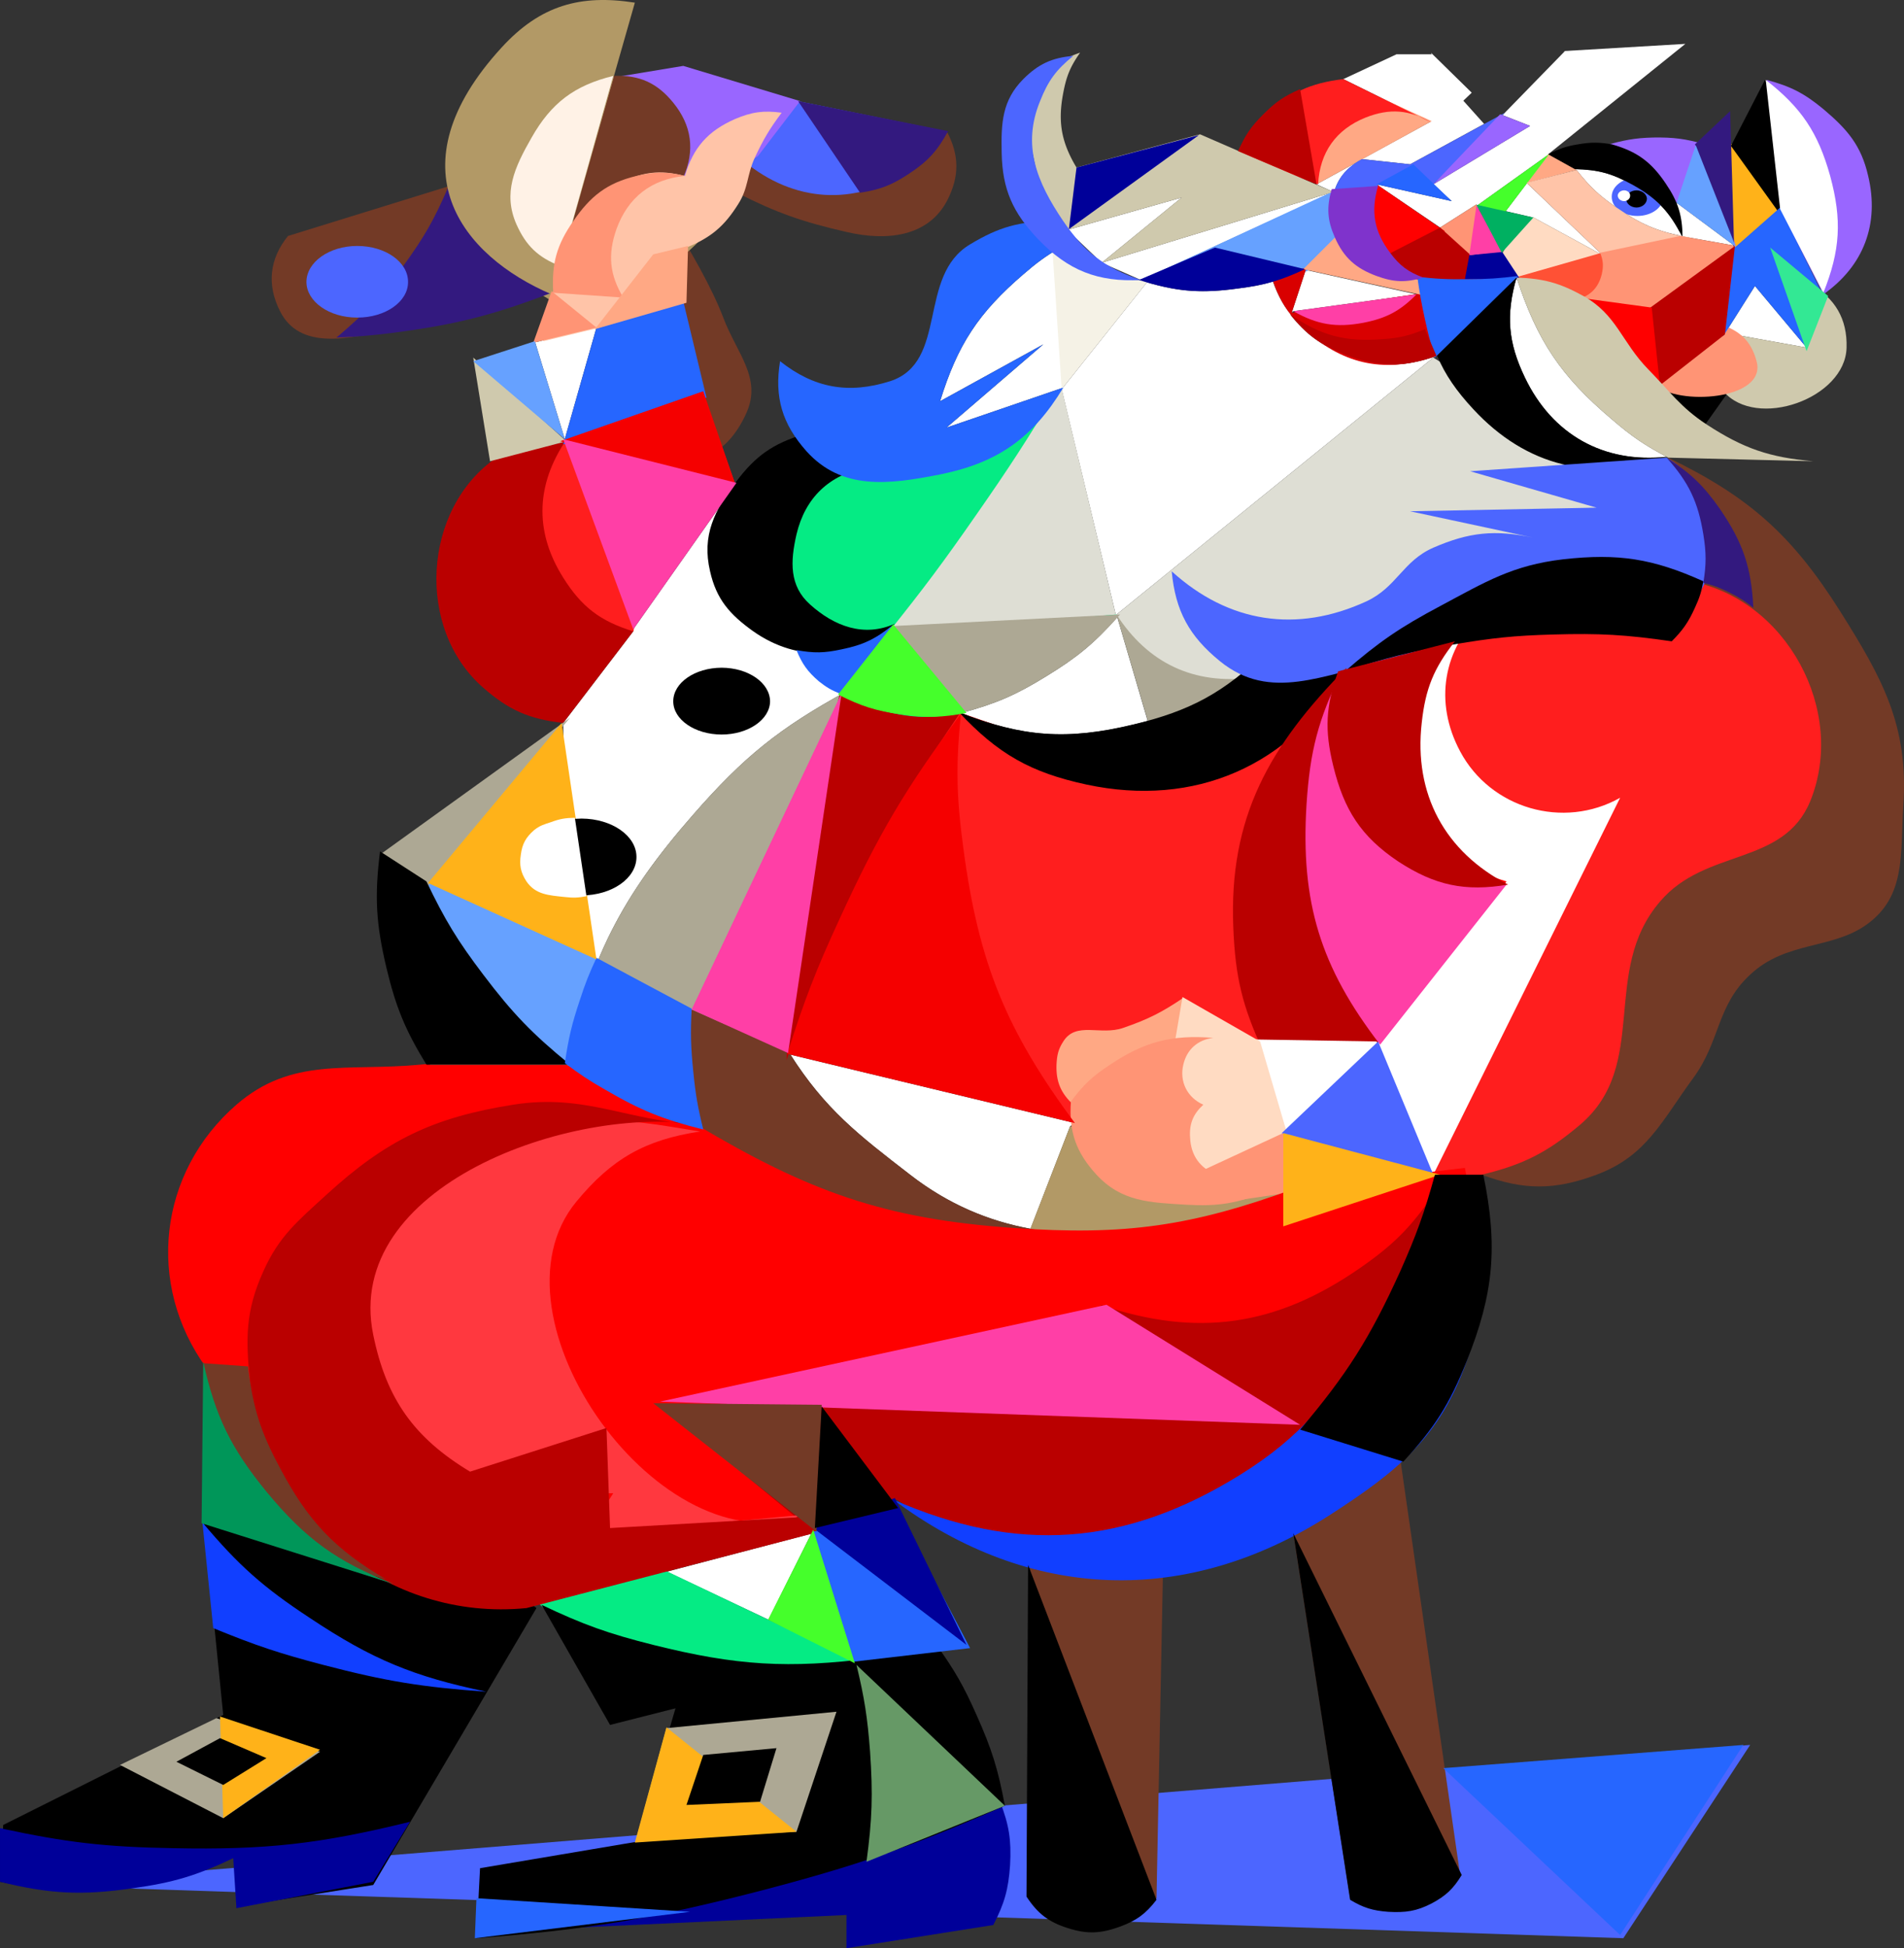 <svg xmlns="http://www.w3.org/2000/svg" width="475.959" height="486.865"><rect width="100%" height="100%" fill="#333333" stroke="none"/><path fill="#733a26" d="M168.2 55.665c4.288 6.711 9.76 16.246 12.6 23.7 3.368 8.945 9.704 15.062 5.802 23.8-2.364 5.329-6.5 10.364-10.801 10.399-4.488.015-7.531-2.953-9.602-6.598-3.238-5.816-18-40.7-18-40.7l20-10.6"/><path fill="#b29966" d="M137.5 74.966c24.707 3.324 45.504-20.61 46-28.7 1.375-19.976-13.129-29.112-30.2-26.901-17.093 2.257-32.425 14.925-32.402 28.902-.023 14.023 5.063 19.758 16.602 26.7"/><path fill="#733a26" d="M113.7 46.064 72 58.966c-4.633 5.688-5.355 12.184-2 18.8 4.852 9.665 16.89 7.11 27.5 4.5 15.371-3.71 24.121-5.378 40-9.1l-23.8-27.102"/><path fill="#33197f" d="M112 46.865c-3.488 8.093-6.016 12.492-11.2 19.601-5.64 7.711-9.398 11.754-16.698 17.899 5.562-.235 8.687-.512 14.199-1.2 15.781-2.078 24.703-4.332 39.597-10l-9.597-18.398L112 46.865"/><path fill="#733a26" d="M236.7 32.865c3.136 5.949 3.148 11.242.1 17.199-4.745 9.129-15.148 10.265-25.198 7.902-11.012-2.508-17.407-4.773-27.204-9.7l-20.199-6.6 6.7-10 18.203 4.6 47.597-3.401"/><path fill="#4c66ff" d="M236.7 32.865c-2.68 4.16-4.731 6.3-8.802 9.199-12.882 9.187-28.086 8.898-40.699-.797l-14.3-6.3 19.203-11.2 44.597 9.098"/><path fill="#96f" d="m153.3 19.365 17.5-2.899 29.2 8.8-10.5 13.7-14.5 10-15.5-18.3-6.2-11.301"/><path fill="#733a26" d="M153.5 18.966c6.32-.258 10.8 1.762 14.8 6.7 4.645 5.699 5.481 11.98 2.5 18.699l-30.402 20.902 13.102-46.3"/><path fill="#b29966" d="M158.7.665c-13.555-2.117-23.598.61-33.302 11.2-27.527 30.023-10.09 52.046 12.5 61.699L158.7.665"/><path fill="#fff2e6" d="M153.3 18.966c-9.698 2.383-15.488 6.754-20.402 15.399-4.27 7.476-7.242 13.847-3.796 21.699 2.39 5.351 5.406 8.25 10.898 10.402l13.3-47.5"/><path fill="#4c66ff" d="M76.602 70.466c.02-4.984 5.71-8.996 12.699-9 7.05.004 12.738 4.016 12.699 9 .04 4.91-5.648 8.922-12.7 8.899-6.987.023-12.679-3.989-12.698-8.899"/><path fill="#33197f" d="M199.5 25.267 215 48.165c4.945-.765 7.82-1.855 12-4.601 4.855-3.153 7.293-5.793 10-10.797l-37.5-7.5"/><path fill="#fff" d="m166.7 392.767 25.402 12 10.699-21.5zm102-112.102-71.098-17.101c8.785 13.773 17.128 20.14 29.898 30 9.621 7.472 19.738 11.605 30.102 13.5l9.898-25.598 1.2-.8m10.6-126.399c-5.812 6.527-9.988 9.984-17.698 14.7-7.668 4.73-12.512 6.82-21.204 9.198l-.699-.199c15.867 6.266 27.04 7.07 43.602 3.098 1.25-.309 2.445-.625 3.597-.899l-7.597-25.898M407.898 46.064c-5.035-2.758-8.476-3.668-14.199-3.797l.403.2c3.34 4.241 5.625 6.382 10 9.398 5.777 3.996 9.91 5.836 16.296 7.101-3.101-6.168-6.355-9.527-12.5-12.902M339.5 40.365l-10.398 5.699s.023-.008 4.199 1.902h.199c.941-3.25 2.879-5.695 6-7.601m28.398-17.2-10.199-10 .2.399h-8.797L335.8 19.767l21.699 10.7-17 9.3 12 1.297L371 30.966l-5.2-5.8 2.098-2M383.2 54.267l17.8 9.7-.602-.403L381.7 45.767l-5.3 7 6.902 1.598-.102-.098"/><path fill="#fff" d="m421.3 10.966-30.5 1.8h.4l-15.598 16 6.898 2.7-24.2 14.598 4.598 4.203-18.796-4.203L360 56.864l9.102-5.8v.402l18.199-13-.301.098 34.3-27.598m-2.198 39.699 14.796 11 .204-.199-14.102-2.5-.898-8.3m11.698 33.3 7.9-12.5 12.902 15.399-18.301-3.301-2.5.402m-27.903 20.801c-12.699-10.73-18.62-19.566-23.796-35.402-2.692 9.421-2.125 16.203 2.097 25 6.856 14.289 19.688 21.46 35.403 19.8l.398.2c-5.86-3.086-9.04-5.239-14.102-9.598m-76.5-37.301-3.5 10.7.403-.4 30.8-4.202-27.703-6.098"/><path fill="#fff" d="M336.2 88.564c-6.173-2.406-9.555-4.867-13.7-10l1 1c-2.39-2.672-3.898-5.36-5.3-9.2-2.512.778-5.118 1.282-8.5 1.7-8.962 1.258-14.75.91-23-1.5l-21.302 26.703 13.704 57.098v-.801l79.199-64.2.8-.398c-8.421 2.934-14.558 2.824-22.902-.402M285.2 69.966l.6-.2 47.5-21.8-57.902 17.7 9.801 4.3m-9.801-4.301 20-16.3-28.597 8.101zm0 0"/><path fill="#fff" d="m265.8 96.865-29.198 10L260.8 86.064 235 100.267c4.383-14.152 9.59-22.066 20.8-31.703 3.34-2.895 5.384-4.38 9.2-6.7l.8 35m-124.6 12.903-7.5-24.5-.4.398 15.802-3.8-8.301 29.199.398-1.297m17.101 47.5 25.802-36.602 27.5 52.102c-16.79 9.203-25.676 16.352-38.301 30.797-18.004 20.555-25.738 35.82-31.7 62.5l-.8-85.399 17.5-22.898"/><path fill="#f5f2e6" d="m265.398 97.267-2.5-37.703 3.704 1.5c3.003 7.289 10.437 8.531 18.097 8.902 1.543.13 2.293-.672 3.602-1.402l-22.903 28.703"/><path d="m431.602 98.564-8.301 11.703-10.801-13.8 13.3-1.7 6.7 3.797h-.898"/><path fill="#ada894" d="M211.602 172.767c-16.79 9.203-25.676 16.352-38.301 30.797-18.004 20.555-25.738 35.82-31.7 62.5l33.399 17.5c-2.266-13.004 5.336-19.293 6.602-30 .64-5.149 6.043-11.774 7.5-17.899 6.421-26.64 14.605-41.277 22.5-62.898"/><path fill="#b29966" d="M267.5 281.466 257 308.564l48.398.8 17.903-12.097-26.7-12.902-29.101-2.899"/><path fill="#ada894" d="m279.102 153.564 9.199 31.203 30.398-14.5zm0 0"/><path fill="#deded4" d="m265.398 97.064 13.704 57.3-31.602 5.903-29.2-2.5 23.302-37.5 23.796-23.203"/><path fill="#ffc4a8" d="m170.8 76.865.802-15c6.097-2.485 9.41-5.262 12.898-10.801 2.633-4.086 2.164-7.297 4.2-11.7 2.163-4.597 3.655-7.117 6.698-11.199-4.586-.605-7.476-.191-11.699 1.602-6.75 2.973-10.422 7.133-12.5 14.2-6.34-1.614-10.902-1.044-16.699 2.097-6.813 3.719-8.05 9.305-11.602 16.203-4.312 8.352-5.957 13.672-7.097 23l35-8.402"/><path fill="#ffdbc2" d="m383.2 54.267 17.8 9.7-21.898 5.8-3.704-6.203 4.102-7.5 3.7-1.797"/><path fill="#4c66ff" d="m5.8 471.064 431.7-35-31.7 48.3zm0 0"/><path fill="#66a1ff" d="m106.602 219.365 44.199 20.902L145 271.064l-30-11.7-8.398-40"/><path d="M134.102 401.865 93.3 471.064l-31.7 5-2.5-13.297c-8.316 3.965-13.406 5.66-22.5 7.5-14.007 2.738-22.617 2.738-36.601 0l.8-14.203 55-27.5-5-50 54.2.8 29.102 22.5"/><path fill="#733a26" d="m290.8 388.564-1.698 85.8c-3.903 4.891-7.915 7.016-14.102 7.5-7.441.637-12.879-1.695-17.5-7.5v-84.097l33.3-1.703m59.2-24.199 15 104.199c-3.18 4.066-5.96 5.992-10.898 7.5-6.223 1.906-10.899 1.437-16.602-1.7l-15-96.199 27.5-13.8"/><path fill="#05eb84" d="m165 391.865 49.102 23.402L160 421.865l-25.898-21.598L165 391.865"/><path fill="#009" d="M250 450.267c2.238 5.777 2.836 9.55 2.5 15.797-.41 6.054-1.398 9.613-4.2 15l-36.698 5.8v-8.3l-90 4.203 97.5-31.703 30.898-.797"/><path d="m169.102 426.064-10 34.203L120 466.865l-.898 17.5c27.613-2.133 43.218-4.735 70-11.598 24.832-6.438 38.644-11.211 62.097-21.5-1.695-9.121-3.293-14.238-7.097-22.703-3.18-7.184-5.418-11.102-10-17.5l-40 8.3-25 6.7"/><path fill="red" d="m176.602 281.865-35-15.801c-14.215-1.352-22.41-1.352-36.602 0-18.258 1.715-32.055-1.992-45.898 10-19.504 16.922-22.696 44.937-7.5 65.8v38.403l54.199 17.5-25-59.203L100 297.767l41.602-17.5 35 1.598"/><path fill="#733a26" d="m172.898 252.267 24.301 10.7c8.938 14.194 17.34 20.589 30.301 30.597 28.578 22.152 61.207 14.992 92.5 7.5l-51.3 17.902-92.098-21.2-7.5-21.702 3.796-23.797"/><path fill="#ff9475" d="m321.602 282.267 2.5 15.5-19.602 2.898-5.398-14.601 22.5-3.797"/><path fill="#deded4" d="m358.3 89.365-79.198 64.199c7.886 12.219 19.34 17.594 33.796 15.8 9.645-1.16 13.34-7.3 22.102-11.597 14.937-7.5 23.605-11.297 39.102-17.5 13.187-5.344 20.714-8.098 34.199-12.5l-5.801-13.402-26.7-14.098-17.5-10.902"/><path fill="#ff1e1e" d="M213.3 172.767c-4.585 12.215-6.452 19.508-8.3 32.5-3.258 22-2.773 35.289 2 57l63.398 18-1.296-7.5 46.699-6.703 17.5-44.2-10-46.597-45.801 15.797-43.398-15-20.801-3.297m135.801-18.402 80-12.5 31.699 30.902-5 43.297-34.2 18.3-15 41.7-25 17.5-24.101.402 10-65.402-18.398-74.2"/><path fill="#733a26" d="M417 114.365c20.254 9.785 30.988 19.375 43 38.402 10.54 16.734 17.078 28.496 15.8 48.297-.8 12.199.782 22.883-9.198 30-8.727 6.242-20.086 4.058-29.102 12.5-8.45 7.824-7.41 16.562-14.2 25.8-7.894 10.774-11.687 19.536-24.198 24.2-10.48 3.91-18.22 3.91-28.704 0 10.434-2.528 16.368-5.54 24.602-12.5 17.582-14.988 4.91-38.278 20-55.797 11.395-13.39 30.777-8.785 37.5-25 9.246-22.645-6.008-50.617-30-55l-5.5-30.902"/><path fill="#fff" d="M370.8 152.767c-14.027 2.66-23.023 10.566-27.5 24.098-6.308 19.07 4.22 39.75 23.302 45.902L340.8 261.865l17.5 31.699 46.699-94.2c-14.195 8.004-32.395 2.7-40-11.597-6.555-12.254-4.328-25.606 5.8-35"/><path fill="red" d="M360 156.865c-7.664 7.847-10.637 14.933-10.898 25.902-.372 18.09 10.113 32.379 27.5 37.5l-31.602 40c-9.016-13.14-12.746-21.98-15.898-37.5-4.22-21.133-3.18-34.836 4.199-55L360 156.865"/><path d="M239.7 177.966c9.773 10.453 17.94 15.094 31.902 18.098 27.062 5.781 50.859-4.59 65-28.297l-20-5c-10.63 10.281-18.883 14.82-33.301 18.297-16.563 3.972-27.735 3.168-43.602-3.098"/><path fill="#ba0000" d="M124.102 114.365c-18.508 12.726-20.247 42.77-3.301 57.5 6.41 5.617 11.523 7.855 20 8.8l17.5-22.898-9.2-49.203-25 5.8"/><path fill="#66a1ff" d="m337 46.064.5 16.203c-6.941 4.254-11.344 6.074-19.2 8-12.335 2.902-20.26 2.8-32.5-.5L337 46.064"/><path fill="#cfc9ad" d="M452.5 71.064c6.238 3.383 9.309 8.691 9.102 15.8-.305 12.766-22.582 20.594-30.801 10.903l2.5-14.203 18.3 3.3.899-15.8"/><path fill="#ffb219" d="M430.8 36.064h8.302l9.199 16.703-14.602 9.5L430 44.365l.8-8.301"/><path fill="#ff9475" d="M431.2 81.466c4.308 1.653 6.714 4.317 7.902 8.8 2.703 9.767-19.977 11.208-25.403 5.798l17.5-14.598m-62.097-30.402-9.102 5.8 4.102 10 6.699-4.097-1.7-11.703"/><path fill="#96f" d="M441.602 19.966c6.039 1.61 9.425 3.352 14.199 7.3 6.008 5.071 9.453 9.071 11.199 16.7 2.86 12.024-1.117 22.48-11.2 29.598L445 52.267l-3.398-32.3"/><path fill="#d90000" d="M317.898 69.365c1.97 5.914 4.114 9.183 8.704 13.402 9.476 8.504 20.132 10.582 32.097 6.2l-2.5-15.802-33.3 5 3.703-11.3-8.704 2.5"/><path fill="#ff5135" d="m400.398 63.165-21.699 6.2 17.102 5.902L402 71.064l-1.602-7.899"/><path fill="#96f" d="M401 36.365c4.914-1.29 7.438-1.887 12.3-2 5.071-.07 8.02.308 12.9 1.699l7.698 25.402-21-15.402-11.898-9.7"/><path fill="#ffa884" d="m387.102 38.466 7 4-13.704 3.598zm-29.204-8.199-28.796 15.797L325 33.165l8.7-10.398 11.3 1.598 12.898 5.902m-32.098 37 30.802 6.7-2.102-7.903-18.7-8.797-10 10"/><path fill="red" d="m344.102 46.064 17.097 11.703-15.398 7-6.301-10 4.602-8.703"/><path fill="#ba0000" d="m360 56.865 14.3 12.902c-9.28 2-15.277 1.695-24.3-1.203-2.887-.922-4.46-1.57-7.102-2.899l17.102-8.8"/><path fill="#4c66ff" d="m376.2 28.165-23.7 12.899-12.102-1.297c-4.648 2.57-6.96 6.043-7.5 11.297-.472 4.187.602 6.867 2.903 10.402 4.383 6.797 11.254 9.633 19.199 7.899-4.746-1.84-7.34-4.211-9.602-8.7-2.593-5.113-2.832-9.265-.898-14.601l17.102 3.703-3.301-3.703 17.898-17.899"/><path fill="#ff1e1e" d="M309.102 38.564c2.093-4.172 3.734-6.395 7.097-9.598 6.125-5.8 11.215-8.183 19.602-9.2l22.097 10.9c-5.578-3.278-10.496-3.653-16.5-1.301-7.402 2.964-11.5 8.714-11.898 16.699l-20.398-7.5"/><path fill="#45ff2b" d="m387.3 38.466-18.198 13 4.199 5.399zm0 0"/><path fill="#009" d="m367.3 63.767 8.098-1 4.602 7h-13.8l1.1-6"/><path fill="#ff3fa6" d="m369.102 51.267-1.801 12.5 8.3-.8zm0 0"/><path fill="#00b061" d="m369.102 51.165 14.199 3.2-7.903 8.8zm0 0"/><path fill="#96f" d="m375 28.564 7.5 2.902-24.2 14.598zm0 0"/><path fill="#4c66ff" d="M402.898 49.165c-.023-2.632 2.868-4.777 6.403-4.8 3.601.023 6.492 2.168 6.5 4.8-.008 2.66-2.899 4.805-6.5 4.801-3.535.004-6.426-2.14-6.403-4.8"/><path d="M406.5 49.665c-.008-1.129 1.148-2.082 2.602-2.101 1.402.02 2.558.972 2.597 2.101-.039 1.223-1.195 2.176-2.597 2.2-1.454-.024-2.61-.977-2.602-2.2"/><path fill="#fff" d="M404.398 48.865c.028-.688.723-1.282 1.602-1.301.832.02 1.527.613 1.5 1.3.027.786-.668 1.38-1.5 1.403-.879-.023-1.574-.617-1.602-1.402"/><path d="M387 38.564c2.781-1.43 4.5-2.004 7.5-2.5 3.246-.543 5.172-.543 8.398 0 6.25 1.762 9.872 4.383 13.5 9.8 3.114 4.563 4.168 7.997 4.204 13.5-3.168-6.433-6.43-9.851-12.704-13.3-5.035-2.758-8.476-3.668-14.199-3.797L387 38.564"/><path fill="#ffc4a8" d="m381.602 45.665 12.5-3.199c3.34 4.242 5.625 6.383 10 9.399 6.382 4.414 10.746 6.199 18.398 7.5l-22.102 4.199-18.796-17.899"/><path fill="#ff9475" d="M400 63.165c.77 1.93.879 3.332.398 5.399-.812 3.23-2.68 5.23-5.898 6.203l17.102 3.797 22.5-17.098-14.102-2.5-20 4.2"/><path fill="#33197f" d="m432.5 27.767 1 34.098-9.8-25.801zm0 0"/><path d="m432.7 36.466 8.5-16.5c3.066 5.844 4.23 9.582 5 16.098.823 6.785.53 10.883-1.2 17.5l-12.3-17.098"/><path fill="#2666ff" d="M434.102 61.466 445 51.865l10.8 22.101-11.3-8.3 7.102 21.199-12.903-15.399-7.898 12.5-4.2-16.7 7.5-5.8"/><path d="m356.2 73.165 22.902-3.8c-2.692 9.421-2.125 16.203 2.097 25 6.856 14.289 19.688 21.46 35.403 19.8-18.274 6.496-35.098 2.364-48.301-11.898-8.387-8.984-11.637-16.824-12.102-29.102"/><path fill="#ba0000" d="M394.5 74.365a751.367 751.367 0 0 0 9.2 11.3c3.85 4.575 6.05 7.141 10 11.602l17.5-13.703 2.5-22.098-21.7 15.8-17.5-2.901"/><path fill="red" d="m394.5 74.365 18.398 2.5 2.102 20zm0 0"/><path fill="#2666ff" d="m353.3 41.064-9.198 5 18.796 4.203zm0 0"/><path fill="#cfc9ad" d="M379.102 69.365c5.175 15.836 11.097 24.671 23.796 35.402 5.063 4.36 8.243 6.512 14.102 9.598l36.3.902c-10.968-.95-17.476-3.188-26.698-9.203-6.516-4.293-9.094-8.172-14.602-13.797-6.64-6.793-7.848-13.664-16.2-18.3-5.905-3.263-9.937-4.368-16.698-4.602"/><path fill="#fff" d="M441.398 19.966c8.907 6.938 13.079 13.164 16.102 24 2.984 10.988 2.55 18.602-1.7 29.2l-10.8-20.9-3.602-32.3"/><path fill="#2666ff" d="M354.3 69.165c.59 4.188 1.005 6.532 1.9 10.602.84 3.809 1.39 5.926 2.5 9.598l20.8-20.399c-4.809.61-7.57.793-12.5.8-4.922.083-7.73-.054-12.7-.6"/><path fill="#ff1e1e" d="m175.8 98.564 8.302 23.3-21.602 21.7-4.2 14.203c-8.226-2.516-12.945-6.113-17.5-13.402-6.929-10.985-6.929-22.301 0-33.301l35-12.5"/><path fill="#2666ff" d="m149.102 81.865-8.301 29.199 35.8-11.7-5.8-24.097-21.7 6.598"/><path fill="#4c66ff" d="m416.602 114.365-49.102 3.402 31.602 9.098-46.602.902 30.8 6.598c-9.585-2.04-16.027-1.395-25 2.5-7.64 3.351-9.12 9.863-16.698 13.402-17.438 8.031-34.5 5.406-48.704-7.5.934 9.871 4.325 16.18 12.102 22.5 12.578 10.195 25.715 3.258 41.602 0 15.984-3.36 22.074-15.941 38.398-16.703 12.637-.61 20.562 1.27 31.602 7.5 5.98-3.602 8.953-7.488 10.898-14.2 3.117-11.062-1.004-21.523-10.898-27.5"/><path fill="#ba0000" d="M336.602 166.865c-2.461 7.261-5.157 11.418-6.602 19.199-4.988 25.836 1.605 46.152 20.8 64.203l-6.698 10.797-28.301 1.703c-5.23-11.262-6.996-18.512-7.5-30.902-1.16-27.606 8.996-45.461 28.3-65"/><path fill="#fff" d="m313.7 259.767 30.402.5 13.398 32.5-35.898-9.602-7.903-23.398"/><path fill="#ada894" d="M142.5 179.365 95 213.564c.137 10.472.883 16.457 3.3 26.703 2.442 10.363 4.505 16.164 9.2 25.797h35c-11.668-8.64-17.617-14.781-25.898-26.7-4.461-6.43-6.692-10.331-10-17.5l35.898-42.5"/><path fill="#cfc9ad" d="m118.3 89.365 4.2 25.902 19.102-5zm0 0"/><path fill="#ffa884" d="m314.5 260.267-18.7-10.902c-5.437 3.671-8.835 5.37-15 7.5-5.667 2-11.812-1.711-15 3.402-1.273 1.957-1.581 3.426-1.698 5.797-.149 4.215 1.074 7.14 4.199 10 6.39-7.465 11.539-10.965 20.8-14.2 9.415-3.218 14.833-3.511 25.399-1.597"/><path fill="#ffdbc2" d="m315 260.267 6.602 22.5-23.301 10.797-6.7-20.797 4-23.602L315 260.267"/><path fill="#ff9475" d="M267.7 275.267c3.144-4.2 5.402-6.316 9.8-9.203 8.621-5.77 15.422-7.524 25.8-6.7-3.898.473-6.609 2.883-7.5 6.7-1.01 4.238.997 8.246 5 10-2.57 2.379-3.554 4.832-3.3 8.3.223 4.438 2.508 7.583 6.602 9.2l12.5 4.203c-7.293 2.957-12.082 3.754-20 3.297-9.211-.551-16.204-.711-22.5-7.5-5.118-5.578-6.95-10.778-6.403-18.297"/><path fill="red" d="M174.102 281.064c27.93 16.613 46.789 23.555 79.199 25.8 27.82 1.977 44.62-.394 70.8-10l42.098-5c2.715 13.786 1.989 22.723-2.898 35.903-5.895 15.75-14.207 22.941-27.5 33.297-14.36 11.16-24.836 14.887-42.5 19.203-22.438 5.383-38.242 9.668-59.2 0-4.402-2.094-6.82-3.488-10.8-6.3l-21.7 5.398-73.3 21.699c-17.305-4.617-27.09-10.121-40-22.5-10.293-9.863-16.848-16.336-20.801-30-3.238-10.93-4.77-18.48-.898-29.2 5.648-15.43 18.793-18.16 33.398-25.8 25.926-13.653 44.805-18.25 74.102-12.5"/><path fill="#ba0000" d="M358.3 298.564c-5.773 8.3-10.034 12.562-18.3 18.3-21.074 14.626-40.793 17.407-65 9.2l32.5 22.5-142.5 2.5 38.3 31.703 20.802-8c8.293 5.332 13.515 7.703 22.898 10.5 24.969 7.242 42.57 3.86 66.3-6.703 20.442-9.121 32.606-17.496 44.2-36.7 9.36-15.578 12.465-26.761 12.5-45l-11.7 1.7"/><path fill="#ff383f" d="M175 282.767c-13.71 2.066-22.059 6.805-30.898 17.5-24.028 29 21.578 92.043 56.699 78.297l-54.2 5 6.7-10.399-36.7.399c-16.109-6.184-25.163-16.528-29.101-33.297-4.45-18.649 1.086-33.555 15-46.703 12.785-12.172 25.645-12.2 43.3-13.297 11.384-.781 18.555.809 29.2 2.5"/><path d="M168.3 175.267c-.01-4.648 5.4-8.379 12.098-8.402 6.649.023 12.059 3.753 12.102 8.402-.043 4.559-5.453 8.289-12.102 8.297-6.699-.008-12.109-3.738-12.097-8.297"/><path fill="#ba0000" d="M175 281.064c-17.95-.793-28.629-7.871-46.7-5-19.968 3.156-31.777 8.844-46.698 22.5-7.13 6.543-11.848 10.312-15.801 19.203-4.43 9.816-4.422 16.707-3.301 27.5 3.438 34.656 34.418 60.035 69.102 56.598l92.5-24.098-71.602 4.098-.898-25-34.102 10.902c-14.031-8.457-20.938-18.219-24.2-34.203-7.605-37.102 49.157-57.508 81.7-52.5"/><path fill="#113fff" d="M360 295.267c-4.313 16.133-8.344 25.148-17.5 39.098-10.152 15.386-16.914 24.496-32.5 34.199-28.836 17.863-55.648 19.797-86.7 6.203 34.15 25.496 73.333 26.84 109.2 3.797 16.8-10.844 27.496-19.446 34.102-38.297 5.086-14.469 5.507-24.406 1.699-39.203L360 295.267"/><path d="m135.398 401.064 17.102 30 65.8-16.7c-21.335 2.684-34.16 1.907-55-3.3-11.23-2.813-17.476-5.051-27.902-10"/><path fill="#2666ff" d="m224.102 376.865 18.398 35-29.2 3.402-10-32.5 20.802-5.902"/><path fill="#696" d="M214.102 416.064c2.003 8.312 2.746 13.133 3.398 21.703.727 10.66.54 16.82-.898 27.5l34.597-14-37.097-35.203"/><path fill="#ada894" d="m166.602 431.865 42.5-4.098-10 30-40 1.598 7.5-27.5"/><path d="M336.2 167.767c10.347-3.422 16.366-4.906 27.1-6.703 9.653-1.637 15.196-2.235 25-2.5 11.544-.332 18.134.039 29.598 1.703 2.805-2.828 4.165-4.77 5.801-8.402 1.14-2.454 1.614-3.961 2.102-6.598-12.617-5.688-21.285-7.027-35-5.5-12.781 1.496-19.492 5.664-30.801 11.7-9.95 5.277-15.29 8.929-23.8 16.3"/><path fill="#ff3fa6" d="M335.398 167.767c-5.882 12.055-7.933 19.875-8.796 33.297-1.504 24.414 3.441 40.597 18.398 60l31.602-40c-13.508-.04-22.602-4.11-31.602-14.2-10.547-11.675-13.543-23.913-9.602-39.097"/><path fill="#4c66ff" d="m320.398 283.165 24.102-22.898 13.8 33.297zm0 0"/><path d="m95 212.767 11.602 7.5c4.582 9.578 7.757 14.805 14.199 23.297 7.347 9.703 12.23 14.773 21.699 22.5h-35.898c-5.317-8.7-7.614-14.254-10-24.2-2.622-11.058-3.008-17.828-1.602-29.097"/><path fill="#ba0000" d="M196.602 264.966c6.843-19.933 11.562-30.992 21.296-49.7 7.715-14.991 12.606-23.198 22.102-37.1-5.668.816-9 .816-14.602 0-6.277-.962-9.832-2.114-15.398-5-3.773 14.777-5.523 23.238-8 38.3-3.313 20.727-4.512 32.578-5.398 53.5"/><path fill="#ada894" d="M54.102 429.365 80 437.767l-24.2 16.598L30 441.064l24.102-11.7"/><path fill="#113fff" d="m50.602 380.466 2.699 26.399c10.457 4.3 16.55 6.332 27.5 9.199 15.601 4.078 24.722 5.566 40.8 6.703-18.246-3.79-28.593-8.082-44.101-18.402-11.754-7.723-17.883-13.184-26.898-23.899"/><path fill="#009" d="m102.5 455.267-9.2 15-34.198 6.598-.801-12.5c-9.215 4.37-14.934 6.086-25 7.5-12.899 1.867-20.707 1.476-33.301-1.598v-13.402c16.59 3.586 26.281 4.703 43.3 5 23.208.464 36.618-1.043 59.2-6.598m121.2-80.902 17.902 36.699-38.301-29.2zm0 0"/><path fill="#f50000" d="M240.2 178.365c-1.274 13.007-1.134 20.554.6 33.5 3.805 28.71 10.645 45.546 27.9 68.8l-71.9-17.3c4.31-13.555 7.216-21.079 13.2-34 9.637-20.985 16.406-32.422 30.2-51M140 110.267l44.102 11.598-8.301-24.098zm0 0"/><path fill="#05eb84" d="M264.102 97.767c-7.38 12.23-11.786 19.027-20 30.797-8.207 11.808-13.07 18.328-22.102 29.601l57.102-4.601c-7.118 7.91-12.16 11.789-21.602 16.703-11.684 5.93-19.66 10.582-32.5 8.297-12.29-2.188-19.836-7.14-26.7-17.5l-6.698-26.7 19.199-21.597 28.3-1.703 25-13.297"/><path d="M200.8 108.564c-7.59 2.332-11.882 5.336-16.698 11.703-5.508 7.246-8.704 13.535-6.602 22.5 1.578 6.988 4.898 10.785 10.8 15 11.282 7.945 25.024 7.219 35.4-1.902-7.735 3.48-15.2.609-21.2-4.801-5.215-4.645-4.95-10.742-3.398-17.5 2.156-9.188 8.25-14.992 17.5-16.7l-15.801-8.3"/><path fill="#cfc9ad" d="M270 13.165c-2.426 3.461-3.41 5.825-4.2 10-1.41 7.266-.503 12.36 3.302 18.7L300 33.564c5.969 2.597 9.36 4.062 15.398 6.703a2778.06 2778.06 0 0 1 17.903 7.7l-57.903 17.698 20-16.3-28.597 8.101c-4.633-5.383-6.621-9.406-8.102-16.402-1.668-7.985-3.133-14.262 1.7-20.797 2.718-3.797 5.167-5.61 9.601-7.102"/><path fill="#2666ff" d="M263.3 55.267c-8.445.012-13.6 1.457-20.8 5.797-13.293 7.918-5.34 29.437-20 34.203-10.422 3.289-19 1.727-27.5-5-1.457 9 .512 15.64 6.602 22.5 8.835 9.781 20.414 8.375 33.398 5.797 14.371-2.89 23.195-9.094 30.8-21.7l-29.198 10 24.199-20.8L235 100.267c4.383-14.152 9.59-22.066 20.8-31.703 3.34-2.895 5.384-4.38 9.2-6.7l-1.7-6.597"/><path fill="#4c66ff" d="M268.3 13.966c-4.253 3.442-6.292 6.195-8.3 11.3-4.52 11.005-.922 20.106 5.8 30 5.345 7.81 10.376 11.653 19.4 14.7-10.778.582-18.227-2.387-25.7-10.2-6.297-6.593-8.945-12.456-9.102-21.6-.168-7.481.13-13.079 5.403-18.4 3.789-3.772 7.129-5.331 12.5-5.8"/><path fill="#ff9475" d="M171.2 43.966c-4.579-1.09-7.493-1.09-12.098 0-7.348 1.766-11.504 5.024-15.801 11.3-4.137 5.923-5.45 10.63-5 17.9l17.5 1.199c-3.43-5.73-3.922-10.754-1.7-17.098 2.856-7.926 8.692-12.484 17.098-13.3"/><path fill="#ffa884" d="m172 61.466-.398 14.2-22.903 6.6 14.602-18.702L172 61.466"/><path fill="#ff9475" d="m137.898 72.767-4.597 12.898 15.8-3.8zm0 0"/><path fill="#009" d="M326.2 67.267c-6.063 2.836-9.825 3.93-16.5 4.797-9.645 1.347-15.606.851-25-2.098l19-8.101 22.5 5.402m-57.098-25.402-1.903 15.402 32.5-23.5zm0 0"/><path fill="#ffb219" d="M320.8 306.466v-23.3l39.2 10.398Zm0 0"/><path d="M358.7 293.564c-2.677 9.652-4.618 15.023-8.7 24.203-7.55 16.602-13.238 25.61-25 39.5l25.8 8c7.84-8.504 11.528-14.332 15.802-25 6.828-17.004 7.882-28.813 4.199-46.703h-12.102"/><path fill="#ff3fa6" d="M276.602 326.064 165 350.267l160 5.797zm0 0"/><path fill="#ba0000" d="M50.8 340.267v39.098l45.802 15.902C82.215 388.41 74.523 382.138 65 369.365c-7.637-10.086-10.953-16.922-14.2-29.098"/><path fill="#ff3fa6" d="m172.898 252.267 37.5-79.102-13.398 90zm11.204-131.602L140.8 109.767l17.5 47.5zm0 0"/><path fill="#733a26" d="m50.8 340.665 11.2.801c1.227 10.32 3.078 16.262 8 25.399 7.031 13.316 13.672 20.265 26.602 27.902-18.418-5.621-29.051-14.29-38.301-31.203-4.528-8.254-6.278-13.602-7.5-22.899"/><path fill="#33e894" d="m442.5 61.865 9.102 25.902 5.398-13.8Zm0 0"/><path fill="#2666ff" d="m149.102 239.365 23.796 12.699c-.308 6.125-.218 9.594.403 15.703.566 5.7 1.12 8.934 2.5 14.5-10.047-2.496-15.637-4.77-24.602-10-4.047-2.313-6.262-3.79-10-6.602.922-6.304 1.762-9.836 3.801-15.898 1.336-4.113 2.258-6.418 4.102-10.402"/><path fill="#ffb219" d="m55 428.966.8 25.399L80 437.267Zm0 0"/><path d="m55 434.365-10.898 5.902 11.699 5.797 10.8-6.7-11.601-5"/><path fill="#66a1ff" d="m423.898 36.267-4.796 14.398 14.796 11zm0 0"/><path fill="#733a26" d="m163.3 350.665 42.098.399-1.296 31.703zm0 0"/><path d="m224.5 376.865-19.102-25.399-1.699 30.399zm0 0"/><path fill="#009659" d="m50.8 340.267-.402 40.398 48.102 15.2c-14.309-5.598-22.129-11.27-31.898-23.098-8.926-10.938-12.747-18.781-15.801-32.5"/><path fill="#66a1ff" d="m133.7 85.267 7.5 24.5-22.9-19.5zm0 0"/><path fill="#2666ff" d="m119.102 474.365-.403 10 53.801-6.598zm0 0"/><path d="m323.3 383.165 42.098 85.399c-2.093 3.445-3.96 5.207-7.5 7.101-3.832 1.977-6.562 2.34-10.898 2.102-3.855-.293-6.164-.996-9.5-3l-14.2-91.602m-66.3 7.899-.398 82.902c2.808 4.285 5.574 6.387 10.398 7.899 4.848 1.546 8.223 1.34 13-.399 4.11-1.512 6.402-3.176 9.102-6.7L257 391.065"/><path fill="#2666ff" d="M223.102 156.267 210 173.365c-2.238-.91-3.434-1.625-5.3-3.098-2.81-2.43-4.177-4.305-5.598-7.8 4.347.788 6.976.741 11.296-.2 5.348-1.09 8.418-2.55 12.704-6"/><path fill="#ffb219" d="m158.7 460.466 7.902-28.8 32.5 26.1zm0 0"/><path d="m175.8 438.564-4.198 12.5 18.398-.797 4.102-13.402-18.301 1.699"/><path fill="#ff3fa6" d="M323.3 77.767c6 3.387 10.696 4.172 17.5 2.898 5.774-1.132 9.173-2.937 13.302-7.101L323.3 77.767"/><path fill="#ffb219" d="m140.398 180.665 8.704 59.102L107 220.665Zm0 0"/><path d="M131.602 214.165c.02-5.277 6.175-9.566 13.796-9.601 7.57.035 13.723 4.324 13.704 9.601.02 5.309-6.133 9.598-13.704 9.602-7.62-.004-13.777-4.293-13.796-9.602"/><path fill="#fff" d="m143.7 204.365 2.902 19.601c-2.055.395-3.293.442-5.403.2-4.012-.422-7.328-.583-9.597-3.9-1.457-2.253-1.813-4.073-1.403-6.702.348-2.672 1.25-4.305 3.301-6.098 1.383-1.129 2.45-1.433 4.2-2 2.222-.824 3.616-1.066 6-1.101"/><path fill="#ada894" d="m222.898 156.466 17.5 21.7c8.692-2.38 13.536-4.47 21.204-9.2 7.984-4.883 12.175-8.406 18.398-15.402l-57.102 2.902"/><path fill="#45ff2b" d="m223.3 156.064 18.302 22.101c-6.204 1.168-9.95 1.266-16.204.399-6.437-.903-10.093-2.055-15.898-5l13.8-17.5m-20 226.203-11.3 22.5 21.7 10.898zm0 0"/><path fill="#ba0000" d="m334.5 167.767 29.2-7.5c-5.29 6.73-7.372 11.824-8.302 20.398-2.007 17.75 5.743 32.204 21.602 40.399-10.77 1.816-18.316.215-27.5-5.797-9.312-6.242-13.523-12.898-16.2-23.8-2.226-9-1.91-15.02 1.2-23.7"/><path fill="#2666ff" d="m360.8 441.865 75-5.801-30.8 47.5zm0 0"/><path fill="#ba0000" d="M322.5 78.564c4.145 5.133 7.527 7.594 13.7 10 8.343 3.226 14.48 3.336 22.902.402l-2.903-6.7c-4.011 1.657-6.5 2.231-10.8 2.5-9.262.7-15.313-.952-22.899-6.202m-13-40.797c1.773-4.012 3.23-6.152 6.3-9.203 3.052-3.07 5.192-4.528 9.2-6.297l4.102 23.797-19.602-8.297"/><path fill="#7f33cc" d="m344.5 46.466-11.602.8c-1.324 4.58-1.101 7.802.801 12.099 2.246 5.07 5.25 7.691 10.403 9.601 4.293 1.586 7.32 1.692 11.699.399-3.813-1.41-5.903-2.977-8.301-6.2-4.004-5.304-4.895-10.386-3-16.699"/><path fill="#33197f" d="M416.602 114.365c6.109 3.945 9.246 6.98 13.398 12.902 5.71 8.371 7.793 14.512 8.3 24.598-2.116-1.668-3.425-2.508-5.8-3.7-2.52-1.273-4.02-1.836-6.7-2.5.747-4.68.747-7.457 0-12.101-1.335-8.188-3.64-13.008-9.198-19.2"/></svg>
